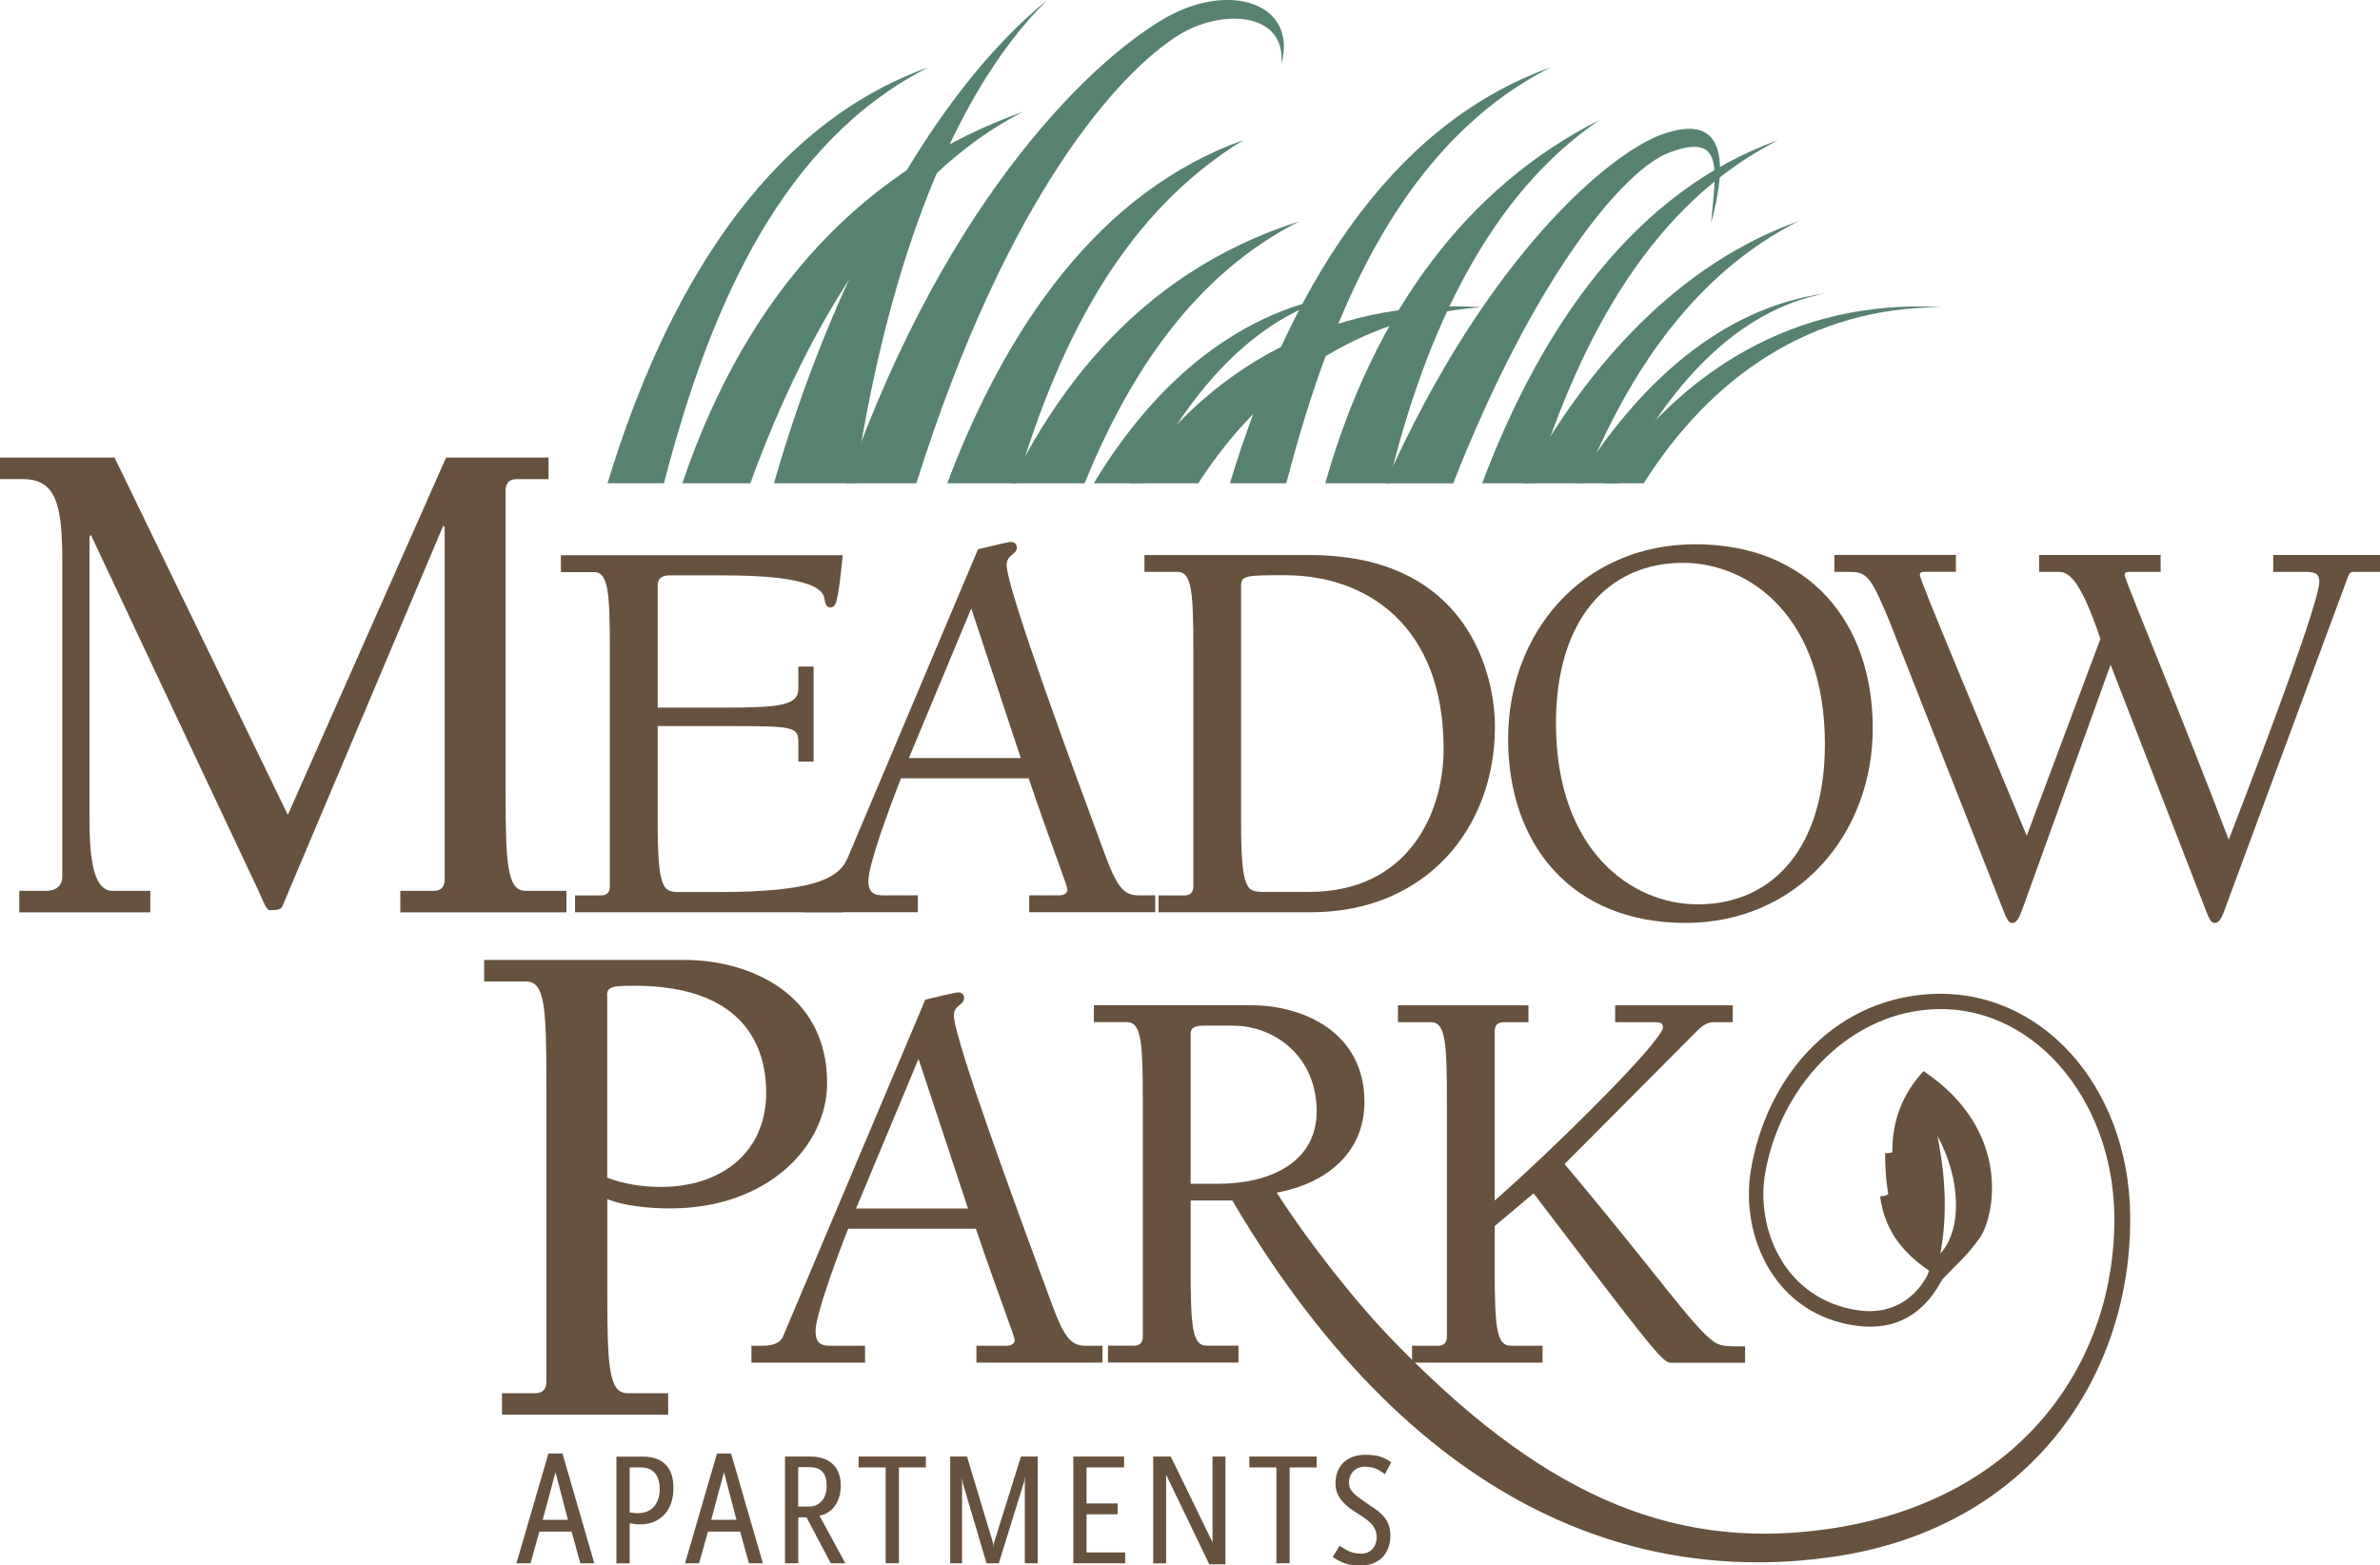 <?xml version="1.0" encoding="UTF-8"?>
<svg id="logos" xmlns="http://www.w3.org/2000/svg" viewBox="0 0 300 197.33">
  <defs>
    <style>
      .cls-1 {
        fill: #66523e;
      }

      .cls-1, .cls-2 {
        fill-rule: evenodd;
      }

      .cls-2 {
        fill: #578270;
      }
    </style>
  </defs>
  <path class="cls-1" d="M84.89,187.59c0-2.51-1.24-3.97-3.85-3.97h-3.34v13.45h1.67v-5.05c.39.04.75.14,1.3.14,2.59,0,4.22-1.79,4.22-4.57M83.16,187.69c0,1.75-.94,3.06-2.73,3.06-.31,0-.35,0-1.06-.1v-5.67h1.47c1.63,0,2.32,1.22,2.32,2.71"/>
  <path class="cls-1" d="M96.16,197.06l-4.01-13.84h-1.77l-4.03,13.84h1.77l1.12-3.99h4.06l1.1,3.99h1.77ZM92.83,191.58h-3.18l1.61-5.99,1.57,5.99Z"/>
  <path class="cls-1" d="M106.55,197.06l-3.26-6.01c1.14-.14,2.69-1.26,2.69-3.79,0-2.36-1.45-3.65-3.79-3.65h-3.24v13.45h1.67v-5.79h1.04l3.06,5.79h1.83ZM104.2,187.28c0,1.75-1,2.63-2.2,2.63h-1.39v-4.97h1.39c1.53,0,2.2.79,2.2,2.34"/>
  <polygon class="cls-1" points="116.71 184.98 116.71 183.61 108.23 183.61 108.23 184.98 111.64 184.98 111.64 197.06 113.31 197.06 113.31 184.98 116.71 184.98"/>
  <polygon class="cls-1" points="130.81 197.06 130.81 183.61 128.69 183.61 125.27 194.56 125.23 195.11 125.19 194.56 121.89 183.61 119.77 183.61 119.77 197.06 121.27 197.06 121.27 186.28 121.38 187.02 124.35 197.06 125.9 197.06 129.1 186.75 129.18 186.08 129.18 197.06 130.81 197.06"/>
  <polygon class="cls-1" points="141.83 197.06 141.83 195.7 136.96 195.7 136.96 190.89 140.88 190.89 140.88 189.52 136.96 189.52 136.96 184.98 141.69 184.98 141.69 183.61 135.29 183.61 135.29 197.06 141.83 197.06"/>
  <polygon class="cls-1" points="154.47 197.19 154.47 183.61 152.84 183.61 152.84 194.42 147.58 183.61 145.36 183.61 145.36 197.07 146.99 197.07 146.99 185.9 152.43 197.19 154.47 197.19"/>
  <polygon class="cls-1" points="165.96 184.98 165.96 183.61 157.48 183.61 157.48 184.98 160.89 184.98 160.89 197.06 162.56 197.06 162.56 184.98 165.96 184.98"/>
  <path class="cls-1" d="M175.37,184.33c-1.1-.75-1.92-.94-3.3-.94-2.36,0-3.73,1.47-3.73,3.59,0,1.39.69,2.42,2.32,3.51,1.22.82,2.87,1.55,2.87,3.26,0,1.3-.84,2.1-1.9,2.1-1.22,0-1.83-.37-2.77-1l-.88,1.43c1.24.79,1.98,1.06,3.57,1.06,2.36,0,3.71-1.61,3.71-3.75,0-1.92-1.04-2.83-2.55-3.81-2.2-1.45-2.67-1.94-2.67-2.93,0-1.16.9-1.96,1.92-1.96,1.14,0,1.73.29,2.61.94l.79-1.49Z"/>
  <path class="cls-1" d="M69.14,57.68h-12.91l-19.95,45.04L14.44,57.68H0v2.71h2.8c4.24,0,5.05,3.07,5.05,10.38v39.72c0,1.35-.99,1.81-2.08,1.81h-3.34v2.71h16.52v-2.71h-4.78c-2.71,0-2.89-5.33-2.89-9.48v-35.2l.18-.18,21.21,45.04c.54,1.17.9,2.26,1.35,2.26,1.27,0,1.45-.18,1.63-.63l20.22-47.84.18.18v44.41c0,.81-.36,1.44-1.35,1.44h-4.24v2.71h20.94v-2.71h-5.14c-2.35,0-2.53-3.43-2.53-12.73v-37.73c0-.81.36-1.44,1.35-1.44h4.06v-2.71Z"/>
  <path class="cls-1" d="M76.87,111.73c0,.64-.28,1.14-1.06,1.14h-3.33v2.13h33.76c.85-2.84,1.77-5.67,1.77-6.31,0-.35-.28-.78-.57-.78-.5,0-.64.43-.85.78-1.21,1.99-3.97,3.76-16.03,3.76h-4.75c-2.13,0-2.91,0-2.91-8.79v-12.13h8.94c8.08,0,8.79.07,8.79,1.99v2.48h1.92v-11.98h-1.92v2.77c0,2.13-2.2,2.41-9.5,2.41h-8.23v-15.39c0-.71.36-1.28,1.42-1.28h6.95c11.2,0,12.41,1.91,12.62,2.77.14.92.28,1.28.85,1.28.64-.14.85-.35,1.49-6.59h-35.53v2.13h4.18c1.84,0,1.99,2.69,1.99,10v29.64Z"/>
  <path class="cls-1" d="M129.66,98.11c2.91,8.58,4.89,13.55,4.89,14.04s-.5.71-.99.71h-3.83v2.13h15.89v-2.13h-2.13c-1.84,0-2.69-.99-4.33-5.46-3.48-9.43-12.27-33.12-12.27-36.17,0-1.35,1.28-1.28,1.28-2.2,0-.5-.35-.71-.71-.71-.43,0-2.41.5-4.18.92l-17.94,42.48c-.42.92-1.49,1.14-2.55,1.14h-1.42v2.13h14.33v-2.13h-4.47c-1.06,0-1.77-.36-1.77-1.84,0-1.99,2.55-8.94,4.11-12.91h16.1ZM128.67,95.56h-14.11l7.87-18.86,6.24,18.86Z"/>
  <path class="cls-1" d="M156.44,73.79c0-1.28.85-1.28,5.53-1.28,10.28,0,20,6.31,20,21.91,0,8.01-4.4,18.01-16.95,18.01h-5.67c-2.13,0-2.91,0-2.91-8.79v-29.86ZM144.25,72.09h4.18c1.84,0,1.99,2.69,1.99,10v29.64c0,.64-.28,1.14-1.06,1.14h-3.33v2.13h19.15c14.68,0,23.26-10.71,23.26-23.4,0-6.45-3.33-21.63-23.33-21.63h-20.85v2.13Z"/>
  <path class="cls-1" d="M212.44,116.34c14.11,0,23.62-11.13,23.62-24.54s-8.09-23.19-22.34-23.19-23.62,11.14-23.62,24.54,8.08,23.19,22.34,23.19M212.16,70.95c8.37,0,17.87,6.81,17.87,22.84,0,12.91-6.45,20.21-16.03,20.21-8.37,0-17.87-6.81-17.87-22.84,0-12.91,6.45-20.21,16.03-20.21"/>
  <path class="cls-1" d="M231.21,72.09h1.7c2.34,0,2.77.28,5.18,6.03l14.33,36.38c.5,1.28.71,1.84,1.21,1.84.71,0,.99-.92,1.56-2.48l10.85-30.07,11.91,30.71c.5,1.28.71,1.84,1.21,1.84.71,0,.99-.92,1.56-2.48l15.18-40.99c.28-.78.43-.78.85-.78h3.26v-2.13h-13.47v2.13h4.04c1.21,0,1.77.21,1.77,1.21,0,2.34-5.82,18.08-11.42,32.55-5.53-14.61-13.12-32.84-13.12-33.33,0-.43.28-.43.71-.43h3.83v-2.13h-15.32v2.13h2.41c1.14,0,2.62.43,5.32,8.44l-9.29,24.82c-5.96-14.4-13.47-32.2-13.47-32.84,0-.43.28-.43.71-.43h3.83v-2.13h-15.32v2.13Z"/>
  <path class="cls-1" d="M61.01,123.72h5.33c2.35,0,2.53,3.43,2.53,12.73v37.73c0,.81-.36,1.44-1.35,1.44h-4.24v2.71h20.94v-2.71h-5.14c-2.35,0-2.53-3.43-2.53-12.73v-11.73c1.98.81,5.05,1.17,7.94,1.17,12.28,0,19.77-7.85,19.77-15.8,0-11.46-10.02-15.52-17.96-15.52h-25.27v2.71ZM76.54,125.7c-.18-1.36.72-1.44,3.43-1.44,14.89,0,16.61,8.94,16.61,13.45,0,7.67-5.78,11.91-13.27,11.91-2.35,0-4.69-.36-6.77-1.17v-22.75Z"/>
  <path class="cls-1" d="M123.01,154.89c2.91,8.58,4.89,13.55,4.89,14.04s-.5.71-.99.71h-3.83v2.13h15.89v-2.13h-2.13c-1.84,0-2.7-.99-4.33-5.46-3.47-9.43-12.27-33.12-12.27-36.17,0-1.35,1.28-1.28,1.28-2.2,0-.5-.35-.71-.71-.71-.43,0-2.41.5-4.18.92l-17.94,42.48c-.42.92-1.49,1.14-2.55,1.14h-1.42v2.13h14.32v-2.13h-4.47c-1.06,0-1.77-.35-1.77-1.84,0-1.99,2.55-8.94,4.11-12.91h16.1ZM122.02,152.34h-14.11l7.87-18.86,6.24,18.86Z"/>
  <path class="cls-1" d="M188.42,154.54l4.89-4.11c14.89,19.57,16.24,21.35,17.3,21.35h9.36v-2.06c-2.48,0-3.19,0-4.11-.71-2.77-2.13-7.23-8.72-18.65-22.27l16.52-16.6c.78-.78,1.35-1.28,2.27-1.28h2.41v-2.13h-14.82v2.13h4.89c.78,0,1.13.07,1.13.64,0,1.7-13.62,15.18-21.2,21.84v-21.35c0-.64.28-1.13,1.06-1.13h3.19v-2.13h-16.45v2.13h4.18c1.84,0,1.99,2.69,1.99,10v29.64c0,.64-.28,1.14-1.06,1.14h-3.33v2.13h16.45v-2.13h-4.04c-1.84,0-1.99-2.69-1.99-10v-5.11Z"/>
  <path class="cls-1" d="M150.08,149.22v-18.94c0-.92.99-.99,1.63-.99h3.62c5.6,0,10.64,4.11,10.64,10.78s-6.24,9.15-12.34,9.15h-3.55ZM243.15,160.2c-.09.31-.22.63-.43.97-1.62,2.72-4.51,4.6-8.54,4-9.22-1.37-12.92-10.26-11.67-17.34,1.87-10.65,10.15-19.75,20.61-20.57,12.82-1,23.17,11.02,23.39,25.88.27,18.33-11.55,36.12-36.22,39.62-20.47,2.91-36.76-5.28-54.63-23.7-5.24-5.4-11.12-13.06-14.73-18.72,6.24-1.13,11.06-5.03,11.06-11.42,0-9.01-8.01-12.2-14.25-12.2h-19.86v2.13h4.18c1.84,0,1.99,2.69,1.99,10v29.64c0,.64-.28,1.14-1.06,1.14h-3.33v2.13h16.45v-2.13h-4.04c-1.84,0-1.99-2.7-1.99-10v-8.3h5.25c24.2,41.06,53.26,48.15,75.65,44.93,24.97-3.59,37.81-22.9,37.53-43.19-.23-16.26-11.42-28.82-25.66-27.73-12.23.94-20.26,10.85-22.15,22.15-1.38,8.21,2.91,18.33,13.47,19.65,4.88.61,8.24-1.6,10.37-5.36.11-.19.21-.37.32-.54,1.92-2.01,3.14-2.99,4.72-5.24,1.76-2.52,4.19-13.38-7.11-20.98-2.57,2.77-3.98,6.14-3.94,10.23-.28.11-.63.14-.91.09.02,1.07,0,2.94.4,5.21-.28.17-.63.24-1.03.25.6,4.74,3.38,7.48,6.17,9.37M244.58,158.02c2.81-3.03,2.56-9.53-.37-14.83,1.23,6.14,1.12,10.76.37,14.83"/>
  <path class="cls-2" d="M83.69,60.92c5.91-22.82,15.11-43.17,33.32-52.43-20.82,7.45-33.26,28.8-40.43,52.43h7.11Z"/>
  <path class="cls-2" d="M94.58,60.92c7.43-20.42,18.62-38.82,34.39-46.84-19.55,7-34.58,22.07-42.96,46.84h8.57Z"/>
  <path class="cls-2" d="M107.75,60.92C111.42,36.11,119.19,12.63,132.01,0c-14.73,11.99-27.2,35.58-34.45,60.92h10.18Z"/>
  <path class="cls-1" d="M74.91,197.06l-4.01-13.84h-1.77l-4.03,13.84h1.77l1.12-3.99h4.06l1.1,3.99h1.77ZM71.59,191.58h-3.18l1.61-5.99,1.57,5.99Z"/>
  <path class="cls-2" d="M106.65,60.92C119.68,23.79,138.7,6.81,147.15,2.12c8.06-4.47,16.43-1.6,14.37,5.96.59-6.71-7.64-6.91-12.83-3.73-7.52,4.62-21.74,20.2-33.18,56.57h-8.87Z"/>
  <path class="cls-2" d="M128.17,60.92c5.59-18.72,13.81-34.19,28.55-43.26-18.08,6.47-29.84,23.43-37.32,43.26h8.76Z"/>
  <path class="cls-2" d="M136.72,60.92c5.89-14.49,14.23-26.5,27.05-33.02-17.14,5.49-28.56,17.36-36.33,33.02h9.28Z"/>
  <path class="cls-2" d="M144.04,60.92c6.24-12.2,14.81-21.79,26.05-23.93-13.83,1.92-24.51,11.17-32.22,23.93h6.17Z"/>
  <path class="cls-2" d="M151.04,60.92c8.21-12.68,20.16-21.05,35.74-22.2-19.53-1.16-34.7,7.92-44.44,22.2h8.7Z"/>
  <path class="cls-2" d="M162.14,60.92c5.91-22.82,15.11-43.17,33.32-52.43-20.82,7.45-33.26,28.8-40.43,52.43h7.11Z"/>
  <path class="cls-2" d="M175.06,60.92c4.64-19.25,12.79-36.51,26.64-45.84-16.78,8.44-28.52,24.22-34.65,45.84h8.01Z"/>
  <path class="cls-2" d="M174.61,60.92c12.95-29.03,28.53-41.69,34.83-43.96,8.23-2.96,8.29,3.62,6.24,11.19.59-6.71,1.73-11.54-5.27-8.92-5.73,2.15-16.94,15.53-27.24,41.7h-8.55Z"/>
  <path class="cls-2" d="M193.45,60.92c5.97-18.99,14.98-35.26,30.7-43.26-18.08,6.47-29.84,23.43-37.32,43.26h6.61Z"/>
  <path class="cls-2" d="M199.61,60.92c5.89-14.49,14.23-26.5,27.05-33.02-14.84,5.31-26.39,17.74-34.7,33.02h7.66Z"/>
  <path class="cls-2" d="M204.02,60.92c6.24-12.2,14.81-21.79,26.05-23.93-13.14,1.82-23.64,11.45-31.37,23.93h5.32Z"/>
  <path class="cls-2" d="M207.19,60.92c8.46-13.36,20.98-22.2,37.57-22.2-18.61-1.1-32.98,8.2-42.52,22.2h4.95Z"/>
</svg>